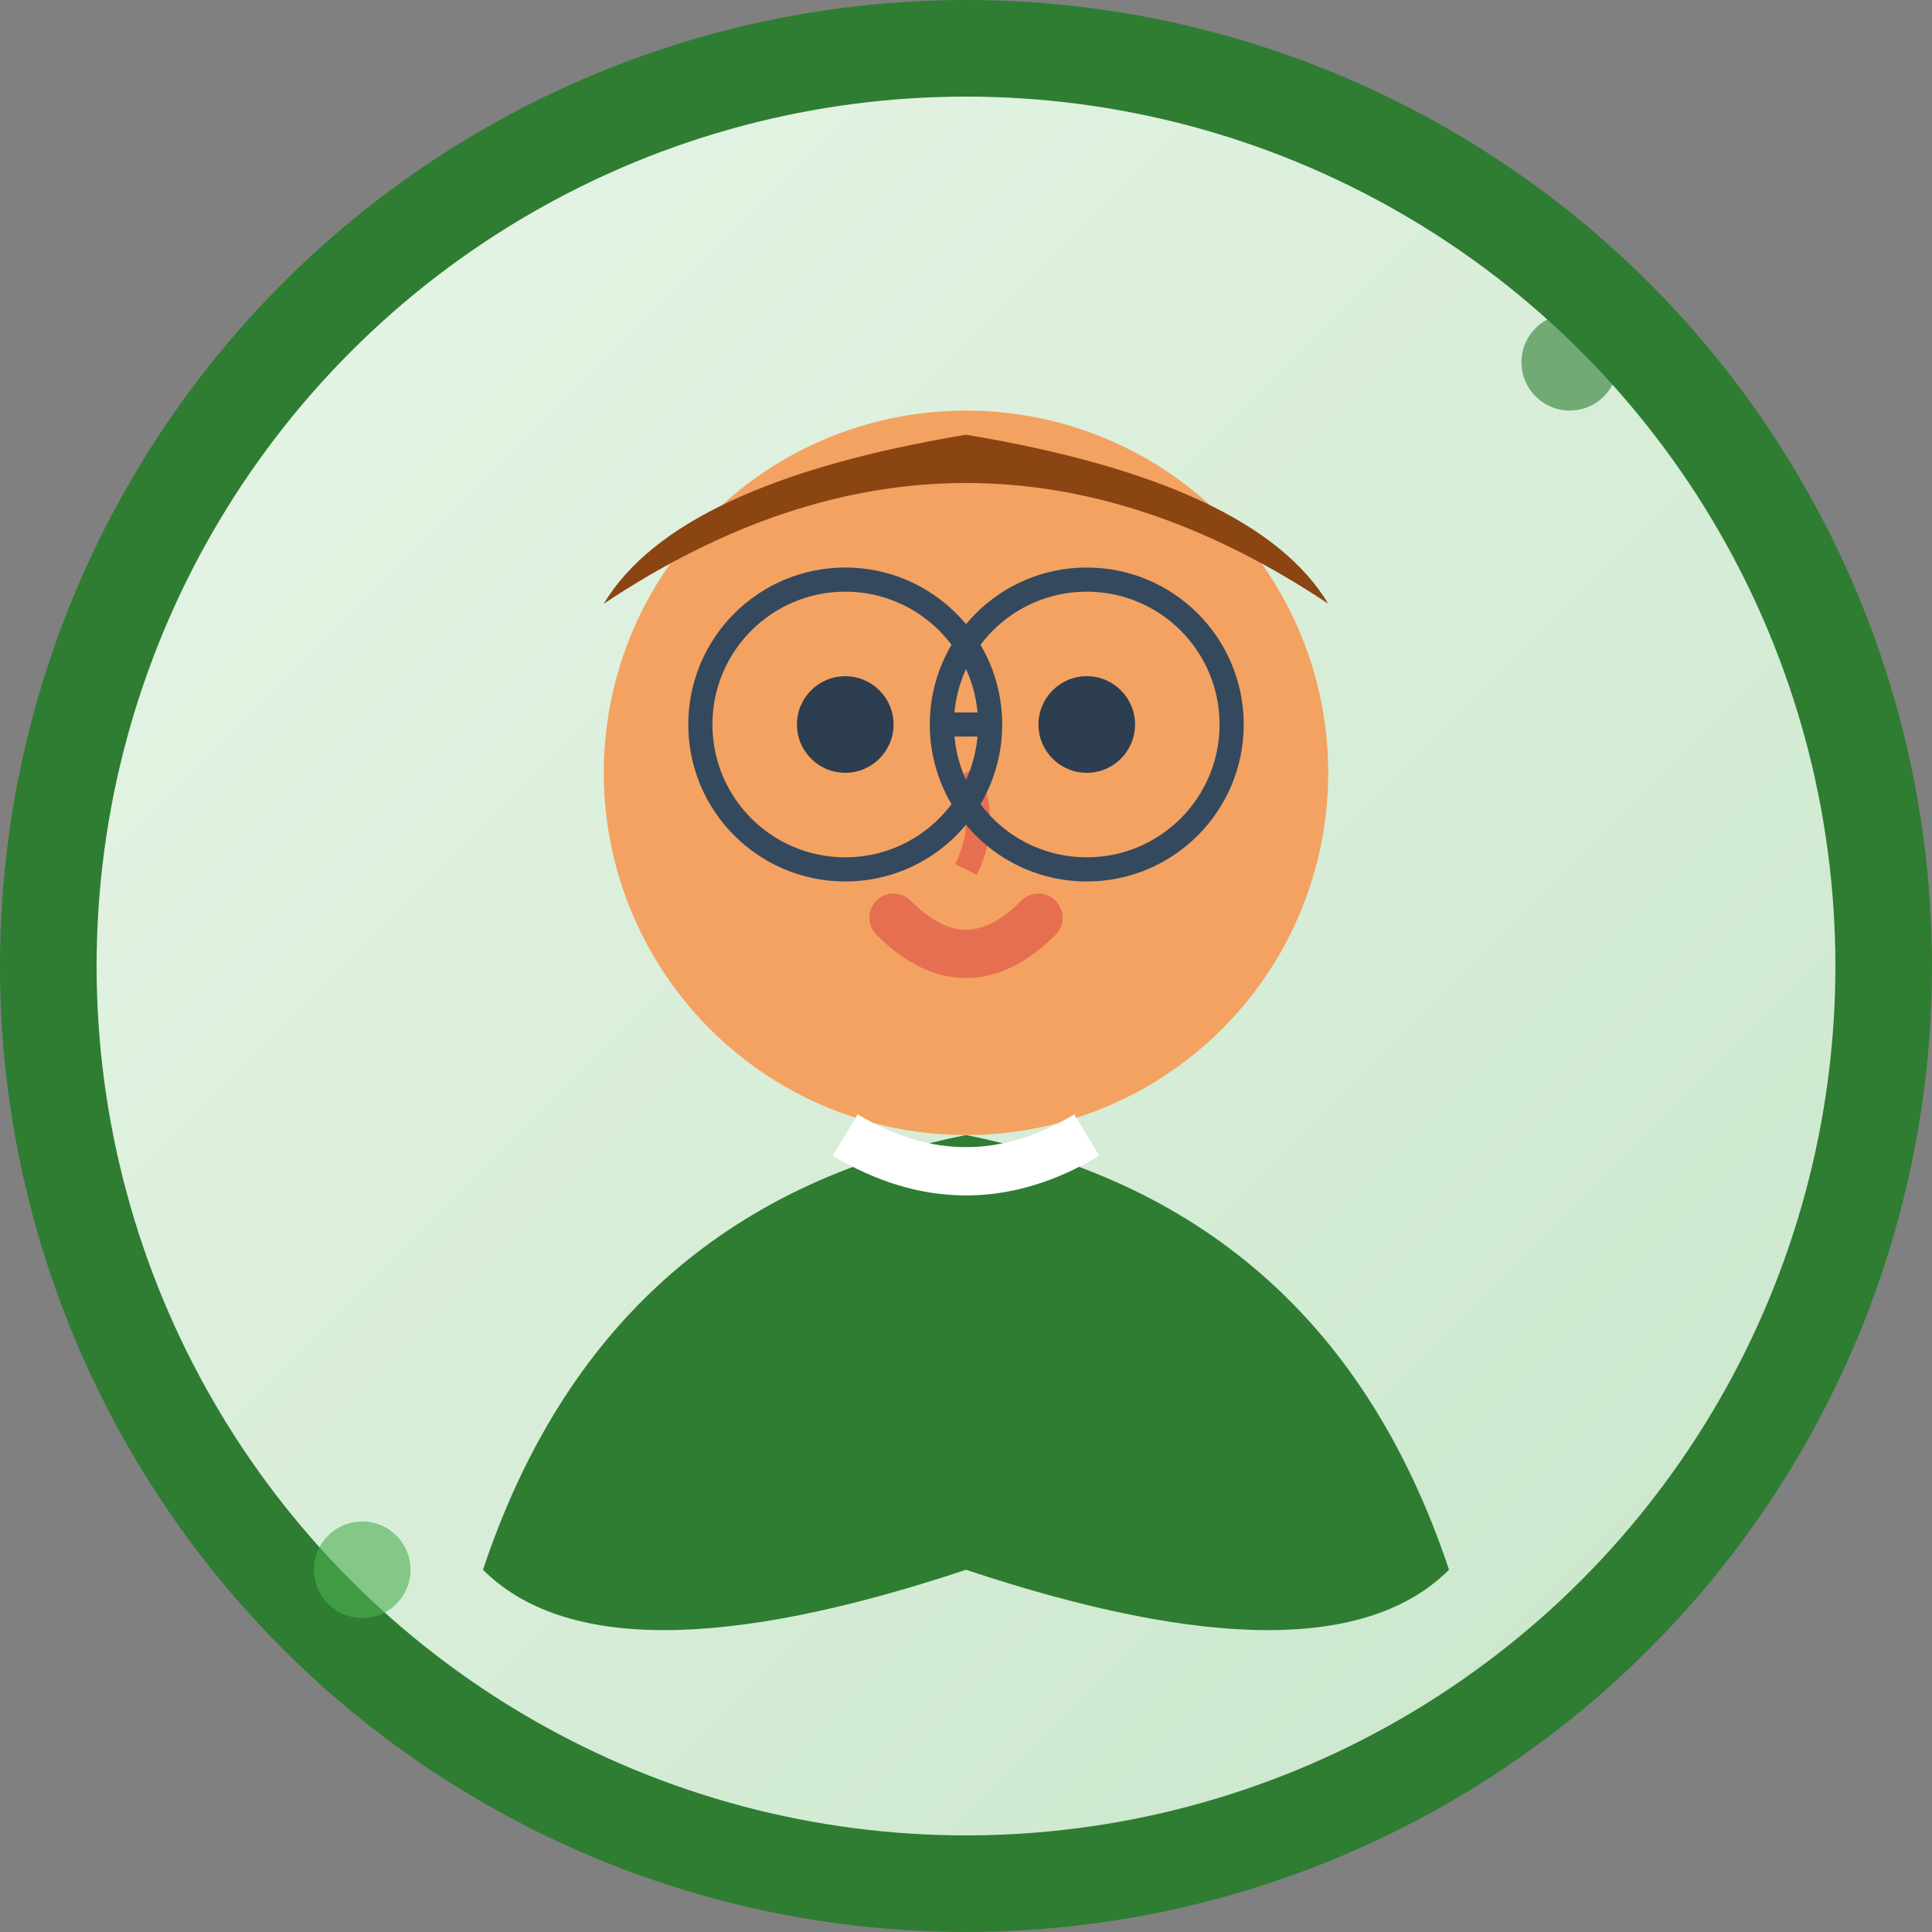 <svg width="80" height="80" viewBox="0 0 80 80" fill="none" xmlns="http://www.w3.org/2000/svg">
  <rect x="0" y="0" width="80" height="80" fill="#808080" stroke="none"/>
  <defs>
    <linearGradient id="avatar1Gradient" x1="0%" y1="0%" x2="100%" y2="100%">
      <stop offset="0%" style="stop-color:#E8F5E8;stop-opacity:1" />
      <stop offset="100%" style="stop-color:#C8E6C9;stop-opacity:1" />
    </linearGradient>
  </defs>
  
  <!-- Background circle -->
  <circle cx="40" cy="40" r="38" fill="url(#avatar1Gradient)" stroke="#2E7D32" stroke-width="4"/>
  
  <!-- Face -->
  <circle cx="40" cy="32" r="15" fill="#F4A261"/>
  
  <!-- Hair -->
  <path d="M25 25 Q40 15 55 25 Q52 20 40 18 Q28 20 25 25" fill="#8B4513"/>
  
  <!-- Eyes -->
  <circle cx="35" cy="30" r="2" fill="#2C3E50"/>
  <circle cx="45" cy="30" r="2" fill="#2C3E50"/>
  
  <!-- Nose -->
  <path d="M40 32 Q41 34 40 36" stroke="#E76F51" stroke-width="1" fill="none"/>
  
  <!-- Mouth -->
  <path d="M37 38 Q40 41 43 38" stroke="#E76F51" stroke-width="2" stroke-linecap="round" fill="none"/>
  
  <!-- Body/Clothing -->
  <path d="M40 47 Q25 50 20 65 Q25 70 40 65 Q55 70 60 65 Q55 50 40 47" fill="#2E7D32"/>
  
  <!-- Collar -->
  <path d="M35 47 Q40 50 45 47" stroke="#FFFFFF" stroke-width="2" fill="none"/>
  
  <!-- Professional touch - glasses -->
  <circle cx="35" cy="30" r="6" fill="none" stroke="#34495E" stroke-width="1"/>
  <circle cx="45" cy="30" r="6" fill="none" stroke="#34495E" stroke-width="1"/>
  <path d="M41 30 L39 30" stroke="#34495E" stroke-width="1"/>
  
  <!-- Decorative elements -->
  <circle cx="65" cy="15" r="2" fill="#2E7D32" opacity="0.6"/>
  <circle cx="15" cy="65" r="2" fill="#4CAF50" opacity="0.6"/>
</svg>

